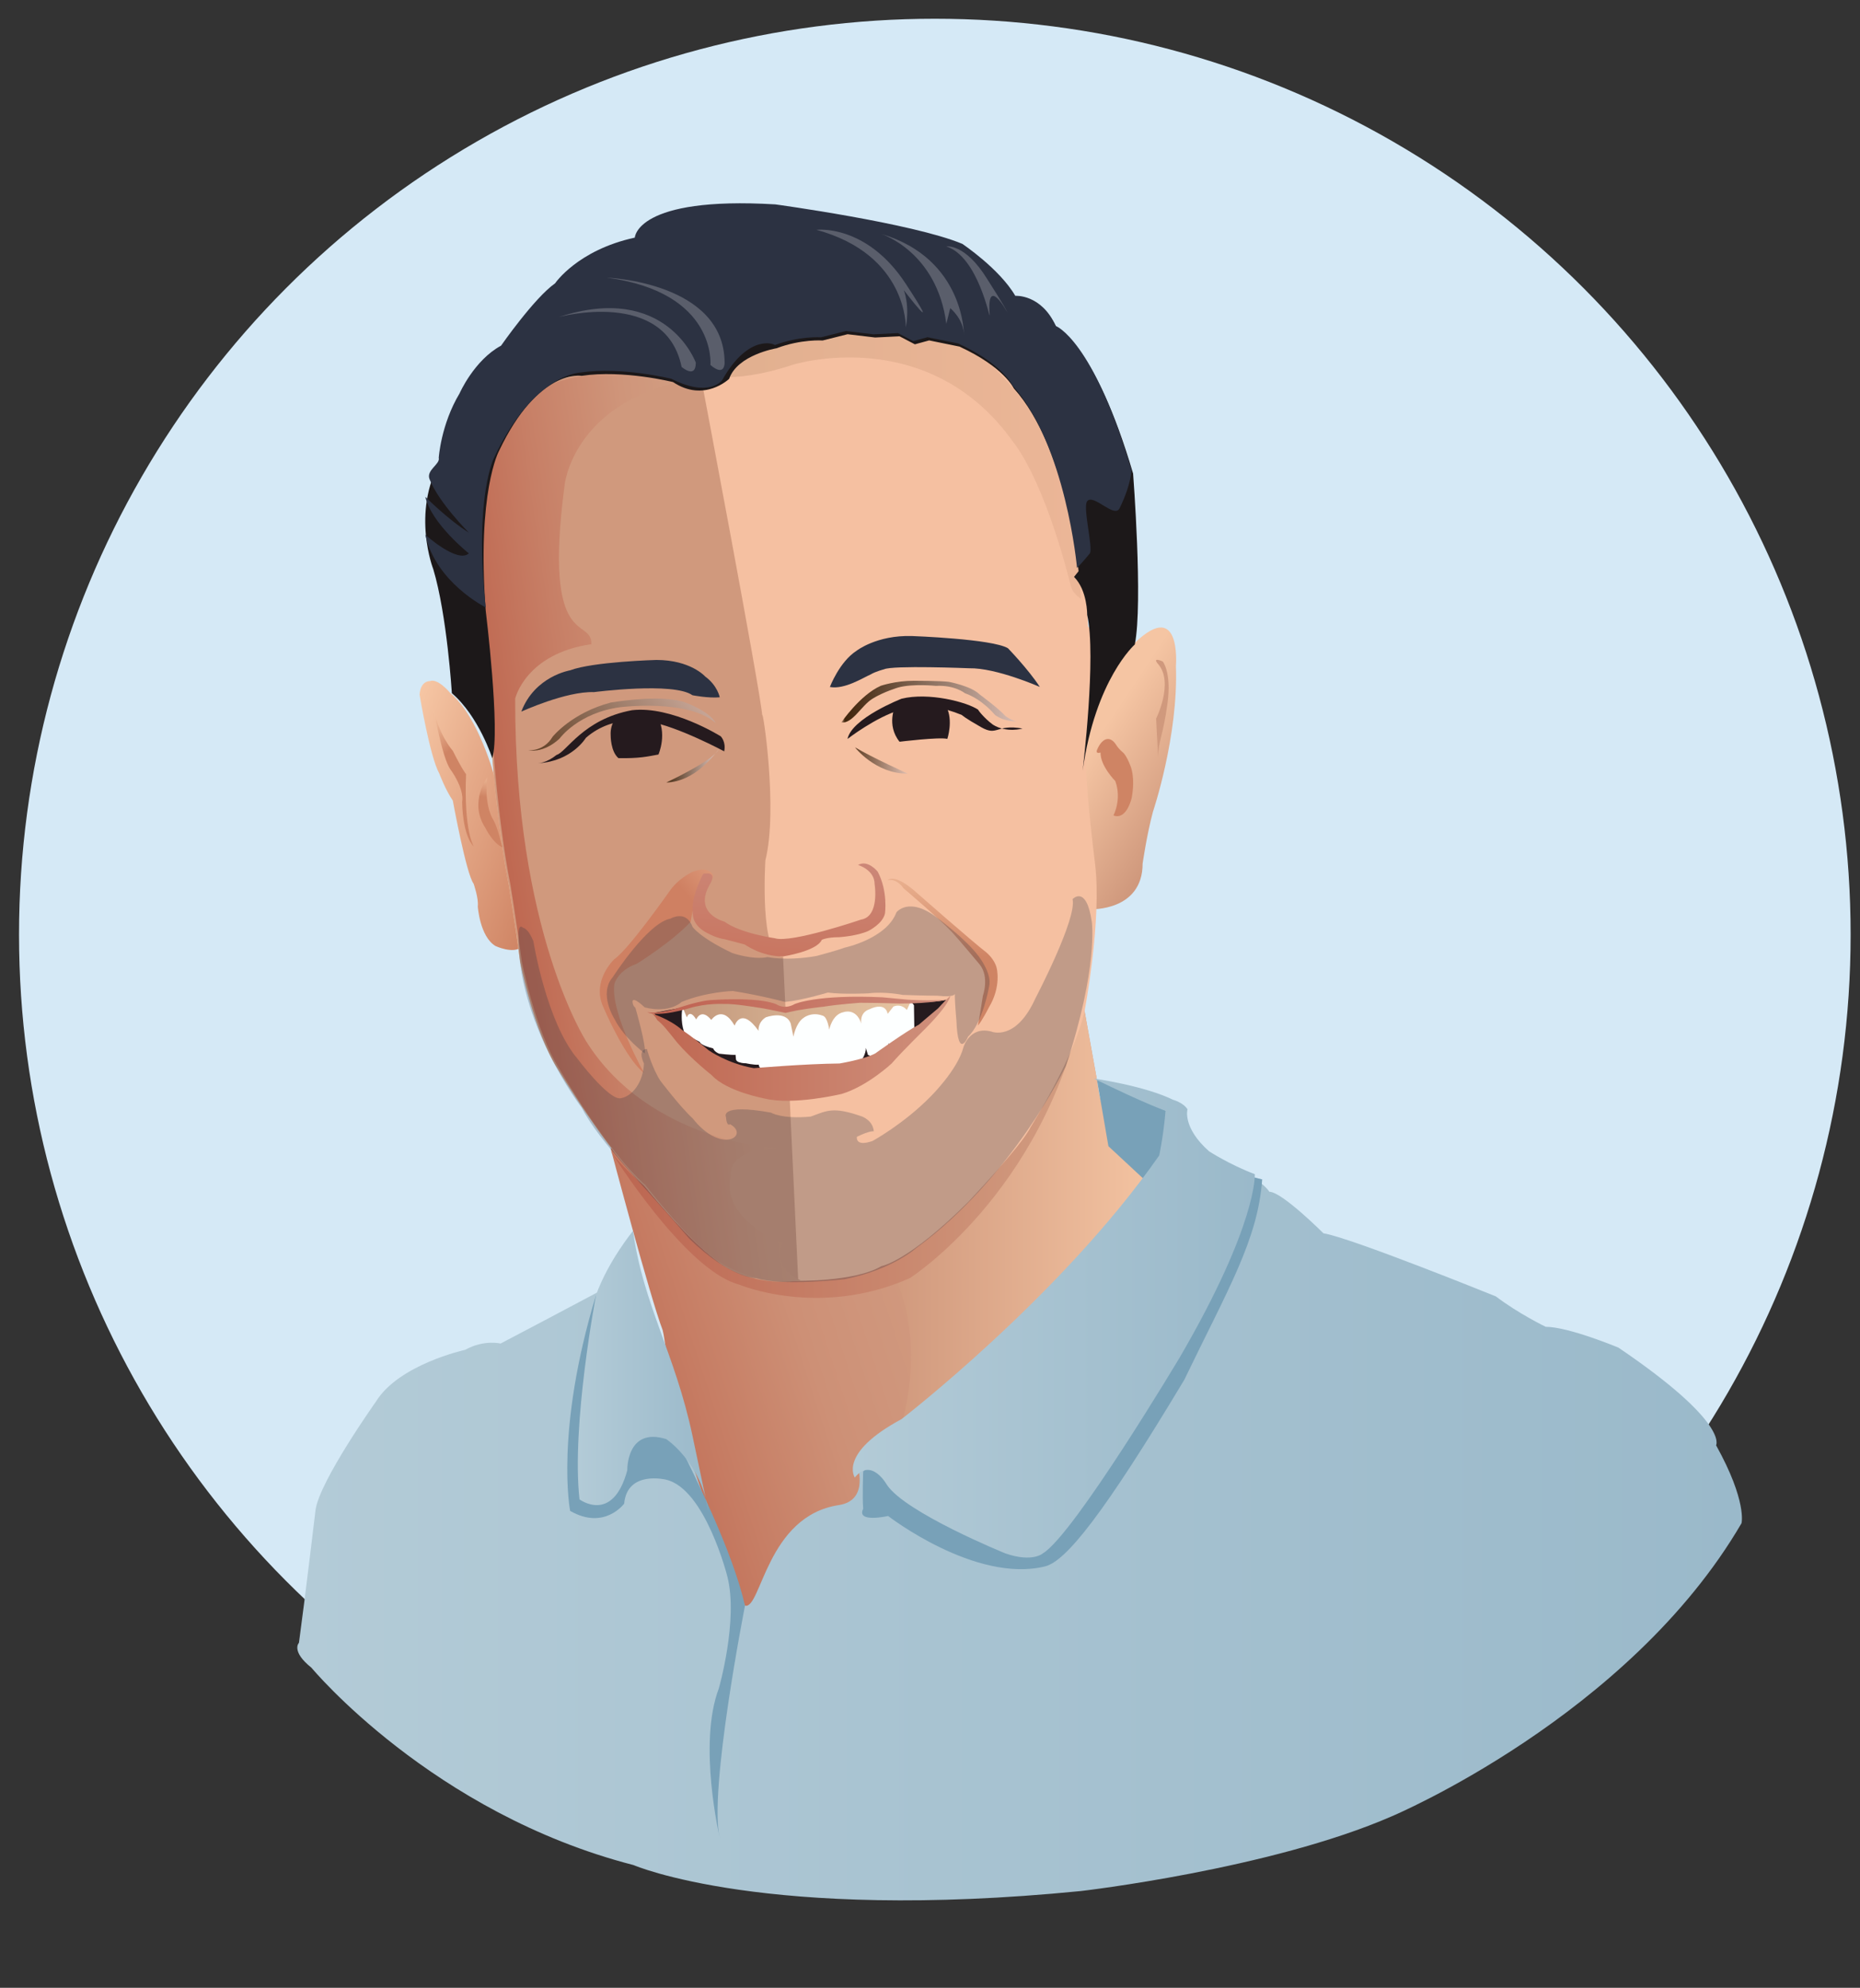 <svg viewBox="0 0 262 280" xmlns:xlink="http://www.w3.org/1999/xlink" xmlns="http://www.w3.org/2000/svg" id="Lager_25"><rect x="0" y="0" width="262" height="280" fill="#333333" stroke="none"/><defs><style>.cls-1{fill:url(#Namnlös_övertoning_73-2);}.cls-2{fill:url(#Namnlös_övertoning_2556);}.cls-3{fill:url(#linear-gradient);}.cls-4{fill:#f5c0a1;}.cls-5{fill:#fdffff;}.cls-6{fill:#d0997d;}.cls-7{fill:#d5e9f6;}.cls-8{fill:#251a1e;}.cls-9{fill:#1c1819;}.cls-10,.cls-11{fill:#2c3242;}.cls-12{fill:#5a5e6b;}.cls-13{fill:#78a1b8;}.cls-14{fill:url(#Namnlös_övertoning_2144-3);}.cls-14,.cls-15{opacity:.8;}.cls-15{fill:url(#Namnlös_övertoning_2144);}.cls-16{fill:url(#Namnlös_övertoning_107);}.cls-17{fill:url(#Namnlös_övertoning_373);}.cls-18{fill:url(#Namnlös_övertoning_2556-2);}.cls-19{fill:url(#Namnlös_övertoning_2556-3);}.cls-20{fill:url(#Namnlös_övertoning_2144-2);}.cls-21{fill:url(#Namnlös_övertoning_2144-4);}.cls-22{fill:url(#Namnlös_övertoning_107-2);}.cls-23{fill:url(#linear-gradient-8);}.cls-24{fill:url(#linear-gradient-9);}.cls-25{fill:url(#linear-gradient-3);}.cls-26{fill:url(#linear-gradient-4);}.cls-27{fill:url(#linear-gradient-2);}.cls-28{fill:url(#linear-gradient-6);}.cls-29{fill:url(#linear-gradient-7);}.cls-30{fill:url(#linear-gradient-5);}.cls-31{fill:url(#Namnlös_övertoning_73);}.cls-32{fill:url(#linear-gradient-10);}.cls-33{fill:url(#Namnlös_övertoning_85);opacity:.28;}.cls-11{opacity:.26;}</style><linearGradient gradientUnits="userSpaceOnUse" y2="175.29" x2="150.44" y1="199.31" x1="76.9" id="linear-gradient"><stop stop-color="#bf6851" offset=".1"></stop><stop stop-color="#c67c63" offset=".28"></stop><stop stop-color="#cd9076" offset=".49"></stop><stop stop-color="#cf957b" offset=".61"></stop><stop stop-color="#d29e82" offset=".85"></stop></linearGradient><linearGradient gradientUnits="userSpaceOnUse" y2="170.23" x2="163.73" y1="170.23" x1="125.59" id="Namnlös_övertoning_73"><stop stop-color="#d0997d" offset="0"></stop><stop stop-color="#f5c5a3" offset="1"></stop></linearGradient><linearGradient gradientUnits="userSpaceOnUse" y2="162.35" x2="152.5" y1="162.35" x1="86.01" id="linear-gradient-2"><stop stop-color="#bc6550" offset="0"></stop><stop stop-color="#d29e82" offset="1"></stop></linearGradient><linearGradient gradientUnits="userSpaceOnUse" y2="110.4" x2="54.26" y1="119.5" x1="78.63" id="Namnlös_övertoning_107"><stop stop-color="#cf8464" offset="0"></stop><stop stop-color="#f6c6a4" offset="1"></stop></linearGradient><linearGradient gradientUnits="userSpaceOnUse" y2="102.64" x2="58.18" y1="107.01" x1="61.86" id="linear-gradient-3"><stop stop-color="#cf8464" offset="0"></stop><stop stop-color="#dfa07f" offset=".42"></stop><stop stop-color="#eab290" offset=".69"></stop><stop stop-color="#f6c6a4" offset="1"></stop></linearGradient><linearGradient xlink:href="#linear-gradient-3" y2="108.73" x2="70.16" y1="112.43" x1="69.71" id="linear-gradient-4"></linearGradient><linearGradient xlink:href="#Namnlös_övertoning_73" y2="104.92" x2="153.85" y1="113.7" x1="167.02" id="Namnlös_övertoning_73-2"></linearGradient><linearGradient gradientUnits="userSpaceOnUse" gradientTransform="translate(70.31 -22.59) rotate(8.24)" y2="122.84" x2="97.67" y1="119.65" x1="102.52" id="linear-gradient-5"><stop stop-color="#cf8464" offset="0"></stop><stop stop-color="#f6c6a4" offset="1"></stop></linearGradient><linearGradient gradientUnits="userSpaceOnUse" y2="64.84" x2="152.23" y1="64.84" x1="98.54" id="Namnlös_övertoning_85"><stop stop-color="#aa8260" offset="0"></stop><stop stop-color="#d0997d" offset="1"></stop></linearGradient><linearGradient gradientUnits="userSpaceOnUse" y2="115.5" x2="105.4" y1="120.51" x1="71.17" id="linear-gradient-6"><stop stop-color="#bf6851" offset="0"></stop><stop stop-color="#c77f66" offset=".34"></stop><stop stop-color="#cf957a" offset=".74"></stop><stop stop-color="#d29e82" offset="1"></stop></linearGradient><linearGradient xlink:href="#Namnlös_övertoning_107" y2="119.03" x2="133.38" y1="134.5" x1="132.59" id="Namnlös_övertoning_107-2"></linearGradient><linearGradient gradientUnits="userSpaceOnUse" y2="120.95" x2="112.53" y1="130.93" x1="100.93" id="linear-gradient-7"><stop stop-color="#cf8062" offset="0"></stop><stop stop-color="#f6c6a4" offset="1"></stop></linearGradient><linearGradient gradientUnits="userSpaceOnUse" y2="107.6" x2="112.4" y1="136.24" x1="110.61" id="linear-gradient-8"><stop stop-color="#c8745e" offset="0"></stop><stop stop-color="#cf988f" offset="1"></stop></linearGradient><linearGradient gradientUnits="userSpaceOnUse" y2="93.86" x2="98.73" y1="111.67" x1="78.69" id="Namnlös_övertoning_2144"><stop stop-color="#c3997d" offset="0"></stop><stop stop-color="#40250c" offset=".02"></stop><stop stop-color="#d9bdb4" offset="1"></stop></linearGradient><linearGradient xlink:href="#Namnlös_övertoning_2144" y2="98.83" x2="143.24" y1="98.83" x1="118.51" id="Namnlös_övertoning_2144-2"></linearGradient><linearGradient gradientUnits="userSpaceOnUse" y2="143.42" x2="128.3" y1="143.42" x1="96.22" id="Namnlös_övertoning_373"><stop stop-color="#c3997d" offset="0"></stop><stop stop-color="#e7c5a3" offset="1"></stop></linearGradient><linearGradient gradientUnits="userSpaceOnUse" y2="141.6" x2="133.29" y1="141.6" x1="91.15" id="linear-gradient-9"><stop stop-color="#bf604f" offset="0"></stop><stop stop-color="#cd8b7b" offset="1"></stop></linearGradient><linearGradient gradientUnits="userSpaceOnUse" y2="147.69" x2="133.84" y1="147.69" x1="91.73" id="linear-gradient-10"><stop stop-color="#bf6751" offset="0"></stop><stop stop-color="#cf907c" offset="1"></stop></linearGradient><linearGradient xlink:href="#Namnlös_övertoning_2144" y2="107.11" x2="127.88" y1="107.11" x1="120.41" id="Namnlös_övertoning_2144-3"></linearGradient><linearGradient xlink:href="#Namnlös_övertoning_2144" y2="107.88" x2="100.73" y1="107.88" x1="93.34" id="Namnlös_övertoning_2144-4"></linearGradient><linearGradient gradientUnits="userSpaceOnUse" y2="216.61" x2="245.37" y1="216.61" x1="41.89" id="Namnlös_övertoning_2556"><stop stop-color="#b3cbd7" offset="0"></stop><stop stop-color="#9ab9ca" offset="1"></stop></linearGradient><linearGradient xlink:href="#Namnlös_övertoning_2556" y2="193.18" x2="99.81" y1="193.18" x1="81.4" id="Namnlös_övertoning_2556-2"></linearGradient><linearGradient xlink:href="#Namnlös_övertoning_2556" y2="185.66" x2="176.76" y1="185.66" x1="120.13" id="Namnlös_övertoning_2556-3"></linearGradient></defs><circle r="129" cy="131.64" cx="131.68" class="cls-7" id="BG-3"></circle><path d="M86.01,161.74s5.61,21.18,7.33,25.61c.7,2.82,1.33,13.13,2.17,15.37l2.04,6.73,7.79,17.64,17.27-13.3,5.56-10.49s25.17-16.81,35.56-40.39c0,0-5.71-2.93-7.17-4.98,0,0-1.46-.59-2.05-5.85l-2.58-14.34s-4.74,21.37-18.49,26.34c0,0-14.65,10.24-47.42-2.34Z" class="cls-3"></path><path d="M126.41,202.71s22.54-17.27,37.32-39.8c0,0-5.71-2.93-7.17-4.98,0,0-1.46-.59-2.05-5.85l-2.58-14.34s-4.58,20.63-17.79,26.07c0,0-8.78,13.01-8.55,15.2s0,0,0,0c0,0,5.57,8.78,.82,23.71Z" class="cls-31"></path><path d="M86.01,162.12s10.4,16.74,18.01,18.79c0,0,11.32,4.83,24.15-.88,0,0,18.59-11.85,24.33-38.14,0,0-4.07,13.44-19.62,30.14,0,0-9.98,10.17-22.04,7.95,0,0-18.98-9.67-24.83-17.86Z" class="cls-27"></path><path d="M63.49,97.7s-1.76-2.2-2.93-1.76c0,0-1.32-.09-1.46,1.9,0,0,1.46,8.78,2.78,11.12,0,0,.88,2.34,1.9,3.8,0,0,1.9,10.39,2.93,11.71,0,0,.73,2.05,.59,3.22,0,0,.29,4.24,2.49,5.56,0,0,2.49,1.17,3.66,.15,0,0-3.22-18.88-3.8-24,0,0-2.2-8.34-6.15-11.71Z" class="cls-16"></path><path d="M61.04,99.6s1.21,7.13,2.41,8.78c0,0,1.98,2.63,1.65,4.61,0,0,0,4.61,1.65,6.26,0,0-1.43-2.09-1.1-10.21,0,0-.44-.44-1.87-3.29,0,0-2.06-2.28-2.74-6.15Z" class="cls-25"></path><path d="M68.62,109.53s-2.6,3.45-.27,7.06c0,0,1.26,2.57,2.76,2.87l-.54-.79s-.49-2.13-1.03-3.09c-1.44-2.31-.92-6.05-.92-6.05Z" class="cls-26"></path><path d="M153.63,128.08s7.32,.29,7.32-6.44c0,0,.59-4.1,1.46-7.32,0,0,3.59-10.61,3.23-20.49,0,0,.87-10.24-6.44-2.63,0,0-4.17,3.95-6.44,14.63,0,0-2.34,16.39,.88,22.24Z" class="cls-1"></path><path d="M154.56,105.55c.78-1.76,1.88-1.85,2.64-.66,.22,.35,.52,.71,.93,1.06,0,0,.48,.29,1.11,1.94,0,0,.71,1.53,.18,4.46,0,0-.69,3.23-2.58,2.51,0,0,1.21-2.26,.26-4.84,0,0-2.13-2.15-2.08-4.02,0,0-.78,.28-.46-.44Z" class="cls-30"></path><path d="M163.8,93.19s1.24,1.54,.66,5.85c-.65,4.81-1.32,5.27-1.32,7.68l-.29-5.49s2.54-5.09,.29-7.68c-.95-1.1,.66-.37,.66-.37Z" class="cls-6"></path><path d="M153.25,88.23c-.46-8.68-.15-19.69-7.69-30.63,0,0-7.17-10.39-15.35-11.76,0,0-15.68-1.41-25.55,4.78,0,0-4.91,4.05-10.91,2.15,0,0-12.92-2.26-18.77,2.86,0,0-8.01,7.82-5.81,20.99,0,0-1.32,10.98,.22,30.73,0,0,.79,9.93,2.27,17.27,0,0,.86,5.29,1.61,10.83,0,0,1.9,9.8,5.27,15.07,0,0,7.1,11.8,12.15,16.41,0,0,5.84,7.34,10.01,10.41,0,0,3.87,3.2,11.3,3.07,0,0,8.34,.2,12.15-2.06,0,0,3.77-.61,12.2-9.01,0,0,7.63-8.05,8.8-10.54,0,0,6.29-9.95,7.64-16.48,0,0,2.43-12.73,1.46-20.63,0,0-1.52-12.15-1.22-14.93,0,0,2-16.88,.22-18.54Z" class="cls-4"></path><path d="M150.85,82.57c-3.88-15.35-8.05-20.2-8.05-20.2-12-17.02-31.17-10.98-31.17-10.98-8.78,2.93-13.09,1.28-13.09,1.28,3.15-.66,5.27-2.41,5.27-2.41,9.87-6.19,25.55-4.78,25.55-4.78,8.17,1.37,15.35,11.76,15.35,11.76,7.54,10.94,7.06,18.39,7.52,27.07,0,0-1.09-.62-1.38-1.75Z" class="cls-33"></path><path d="M110.3,134.74c-3.37,.27-2.49-13.55-2.49-13.55,1.82-7.22-.42-21.71-.44-20.41-.22-3.29-8.63-47.62-8.63-47.62-1.5,.23-3.19,.19-4.98-.38,0,0-12.92-2.26-18.77,2.86,0,0-8.01,7.82-5.81,20.99,0,0-1.32,10.98,.22,30.73,0,0,.79,9.93,2.27,17.27,0,0,.86,5.29,1.61,10.83,0,0,1.9,9.8,5.27,15.07,0,0,7.1,11.8,12.15,16.41,0,0,6.24,7.7,10.41,10.78,0,0,4.24,3.61,11.33,2.67l-2.14-45.65Z" class="cls-6"></path><path d="M96.34,53.64s-15.26-3.14-21.12,1.99c0,0-9.52,9.23-7.32,22.4,0,0,.19,9.56,1.73,29.32,0,0,.79,9.93,2.27,17.27,0,0,.86,5.29,1.61,10.83,0,0,1.9,9.8,5.27,15.07,0,0,6.69,11.68,12.15,16.41,0,0,5.6,7.34,9.77,10.41,0,0,5.06,3.88,12.09,3,0,0-4.15-1.56-2.54-5.22,0,0-8.78-3.37-7.32-9.51,0,0-.73-3.68,6.59-3.83,0,0-18-.88-26.93-15.07,0,0-10.1-15.52-10.02-48.31,0,0,1.46-6.33,10.73-7.66,.1-3.94-6.85,1.09-3.78-22.33,0,0,1.02-11.41,16.83-14.78Z" class="cls-28"></path><path d="M134.06,131.26c-1.92-2.02-6.8-6.15-6.8-6.15,0,0-.91-1.43-2.23-1.13,0,0,.8-1.02,3.66,1.39,0,0,8.41,7.39,10.24,8.78,0,0,1.17,.95,1.46,2.2,0,0,.7,2.6-1.1,5.56,0,0-.88,1.76-1.54,2.56,0,0,.43-2.38,.7-4.21,0,0,.95-2.63-.44-4.39,0,0-3.06-3.67-3.95-4.61Z" class="cls-22"></path><path d="M97.55,122.81s-2.02,.88-3.33,2.85c0,0-5.71,8.12-7.68,9.44,0,0-3.29,3.07-1.54,6.8,0,0,3.07,7.24,5.71,9.22,0,0-4.77-8.5-4.17-12.51,0,0,.44-1.9,3.14-2.85,0,0,4.98-3.07,7.61-5.93,0,0,.66-4.68,2.2-6.07,1.63,.79,1.29-2.22-1.94-.95Z" class="cls-29"></path><path d="M99.05,123.1s-1.76,3.22-1.46,5.41c0,0-.29,1.9,2.34,3.07,0,0,.99,.55,2.2,.73l2.78,.73s2.34,1.71,5.39,1.68c0,0,4.73-.71,5.46-2.34,0,0,.71-.37,2.46-.37,0,0,2.49-.15,4.1-.88,0,0,2.05-1.01,2.34-2.48,0,0,.44-3.08-1.02-5.86,0,0-1.39-1.76-2.78-.95,0,0,2.34,.66,2.34,2.71,0,0,.74,4.54-1.9,4.98,0,0-9.88,3.37-12.15,2.63,0,0-4.86-.68-7.1-2.34,0,0-4.47-1.1-2.05-5.27,0,0,1.24-1.9-.95-1.46Z" class="cls-23"></path><path d="M75.89,107.5c4.68-.29,6.64-3.57,6.64-3.57,3.95-3.46,8.91-2.28,8.91-2.28,3.94,.63,10.57,4.18,10.57,4.18,.29-1.32-.48-2.11-.48-2.11,0,0-6.91-4.34-12.51-3.68-6.87,1.26-9.24,5.91-10.61,6.29-1.45,1.16-2.52,1.16-2.52,1.16Z" class="cls-8"></path><path d="M100.82,101.88c-.75-1.64-4.28-2.93-4.28-2.93-3.08-1.07-8.51-.3-10.47,0-5.56,1.46-8.23,4.83-8.23,4.83-1.32,2.2-3.51,1.89-3.51,1.89,2.47,.45,4.51-1.66,4.51-1.66,0,0,2.63-3.63,8.56-4.4,5.93-.77,0,0,0,0,0,0,9.61-1.21,13.43,2.27Z" class="cls-15"></path><path d="M87.34,100.57s-1.46,.98-1.32,3.05c0,0-.02,2.21,1.09,3.17,2.96,.05,4.06-.22,5.64-.51,0,0,1.35-3.07-.29-5.56,0,0-3.22-.88-5.12-.15Z" class="cls-8"></path><path d="M99.34,95.3s-2.05-2.34-6.88-2.34c0,0-8.93,.24-12.15,1.46,0,0-4.98,.81-6.88,5.82,0,0,6.29-2.89,10.24-2.75,0,0,11.2-1.46,13.87,.44,0,0,2.23,.44,3.84,.29,0,0-.29-1.63-2.05-2.93Z" class="cls-10"></path><path d="M119.39,104.08s3.95-3.07,7.46-4.1c0,0,2.93-1.61,8.63,.73,0,0,.4,.41,2.74,1.73,2.34,1.32,2.02-.48,5.82,.18,0,0-2.25,.66-4.17-.54-1.34-.98-2.29-2.3-2.05-2.09-1.6-1.11-7.02-2.51-10.83-1.57,0,0-7.02,2.74-7.61,5.67Z" class="cls-8"></path><path d="M126.12,99.4s-1.32,2.7,.59,5.08c0,0,5.63-.69,6.73-.4,0,0,.88-2.63-.15-4.54,0,0-2.93-1.02-7.17-.15Z" class="cls-8"></path><path d="M118.51,101.76s2.63-3.86,5.56-5.16c0,0,2.05-.71,4.68-.71,0,0,3.63,0,4.89,.15,0,0,3.16,.59,4.33,1.76,0,0,2.78,2.05,3.66,3.07,0,0,1.02,.73,1.61,.73,0,0-1.61,.15-3.07-.88,0,0-1.76-2.2-4.24-3.07,0,0-1.46-1.19-4.1-1.04,0,0-3.22-.33-5.27,.22,0,0-2.06,.6-3.66,1.59-1.6,.99-2.78,3.52-4.39,3.35Z" class="cls-20"></path><path d="M116.9,96.76s1.34-3.54,3.75-5.09c0,0,2.83-2.23,7.81-2.08,0,0,11.32,.4,13.52,1.72,0,0,2.88,2.97,4.49,5.45,0,0-6.14-2.71-9.95-2.63,0,0-10.83-.44-12,.15,0,0-1.17,.29-1.9,.73-1.02,.44-3.66,2.14-5.71,1.76Z" class="cls-10"></path><path d="M91.12,147.76s.75,2.71,1.89,4.46c0,0,2.78,3.68,4.54,5.29,4.13,5.25,8.08,2.39,5.3,.85,0,0-.5,.42-.59-1.02,0,0-1.02-1.94,6.33-.62,0,0,1.53,.95,5.61,.56,2.3-.83,3.13-1.45,7.23-.01,0,0,1.54,.55,1.65,2.09,0,0-.47-.16-2.38,.77,0,0-.29,1.46,2.2,.59,0,0,4.39-2.39,8.2-6.28,0,0,3.8-3.75,4.61-6.93,0,0,.88-3.04,3.95-2.2,0,0,3.4,1.43,6.15-4.61,0,0,5.93-11.3,5.27-14.05,0,0,1.94-2.09,2.71,3.18,0,0,.95,6.4-3.66,20.34,0,0-7.46,15.68-21.07,25.63,0,0-3.41,3.08-10.1,4.39,0,0-8.76,1.02-12.44-.15,0,0-3.51,.15-9.44-5.56-6.15-7.24-12.55-13.46-15.15-18.46,0,0-9.22-12.04-8.89-24.55,0,0,0-1.43,.66-.77,0,0,.66,0,1.43,1.87,0,0,1.83,11.41,6.22,16.57,0,0,4.39,5.84,6.07,5.56,1.68-.28,3.18-2.27,3.29-4.9,0,0-1.01-1.94,.42-2.05Z" class="cls-11"></path><path d="M90.81,148.38s-2.93-2.19-4.24-4.82c0,0-2.3-3.59-.25-5.93,0,0,4.9-7.65,8.12-8.23,0,0,2.2-1.32,3.11,1.15,0,0,.95,1.48,5.59,3.69,0,0,2.93,1.01,4.98,.57,0,0,2.63,.59,6.88-.15,0,0,2.78-.73,3.95-1.17,0,0,5.92-1.24,7.32-4.98,0,0,1.76-2.32,5.78,.8,0,0,4.04,2.97,5.85,5.45,0,0,1.87,2.41,1.43,4.17,0,0-.88,5.16-2.96,7.08,0,0-1.43,3.46-1.65-2.25,0,0-.24-2.58-.22-3.84,0,0,.26,.62-2.52,.33,0,0-1.98,0-4.83-.11,0,0-2.49-.51-4.83-.22,0,0-3.51,.18-5.71-.11,0,0-3.56,1.08-6.01,1.32,0,0-3.58-.95-7.38-1.54,0,0-3.73,.11-7.2,1.54,0,0-1.69,1.67-5.21,.77,0,0-1.57-1.54-1.71-.88,0,0-.04,.6,.4,.93,0,0,1.62,5.58,1.31,6.42Z" class="cls-11"></path><path d="M92.13,142.68s3.84-.77,6.7-1.21c0,0,6.7-1.21,11.31,1.1,0,0,5.71-2.39,11.96-1.41,0,0,5.82-.45,7.57-.01,0,0,2.74,0,3.62-.33,0,0-3.45,5.09-6.15,5.93,0,0-6.8,4.94-14.16,5.16,0,0-6.7,.44-12.4-2.2,0,0-6.59-4.17-8.45-7.02Z" class="cls-8"></path><path d="M109.37,142.02s.01,0,.02,0c.41,.21,1.9,.21,1.9,.21,7.24-2.14,17.01-1.21,17.01-1.21l.44,.57,.05,3.22s.16-.38,0,0-.44,.49-.44,.49l-1.21,.77c-.16,.55-1.7,1.32-1.7,1.32l-.27-.44-.05,.82c-.16,.66-1.92,.93-1.92,.93-.33,.22-.94-.11-.94-.11l-.3-.99c.05,.82-.62,1.8-.62,1.8-.44,.33-2.38,.7-2.38,.7-.44,.11-.79,.07-.79,.07l-.22-.22c0,.38-.66,.49-.66,.49l-4.34,.22c-.38-.11-.55-.38-.55-.38-.28,.34-1.04,.06-1.04,.06l-3.82,.18s.66-.05,0,0-.66-.55-.66-.55c-.71,.05-1.81-.2-1.81-.2,0,0-.49,.02-.97-.15s-.44-.49-.44-.49l-.05-.55c-.6,.05-2.3-.16-2.3-.16-.71-.27-.86-.75-.86-.75-1.83-.44-1.89-.91-1.89-.91l-1.96-1.02s-.15,.01-.28-.51c-.45-1.36-.25-2.87-.25-2.87,0,0,.02-.22,.16-.22,0,0,6.02-2.33,13.14-.14Z" class="cls-5"></path><path d="M109.37,142.02c1.52,.38,2.96,.3,2.96,.3,0,0-3.47,2.29,0,0,3.47-2.29,15.98-1.29,15.98-1.29l-.57,1.24c-.88-1.02-1.9-.48-1.9-.48l-.8,1.02c-.37-1.81-2.56-.65-2.56-.65-1.46,.47-1.16,2.02-1.16,2.02-.74-2.27-2.49-1.61-2.49-1.61-1.61,.29-2.03,2.47-2.03,2.47,0,0-.22-1.81-.93-1.98-1.65-.6-2.74,.36-2.74,.36-1.04,.74-1.37,2.61-1.37,2.61l-.38-1.85c-.71-1.93-3.51-.88-3.51-.88-1.17,.73-1.02,1.9-1.02,1.9-2.49-3.51-3.37-.73-3.37-.73-1.76-3.07-3.29-.8-3.29-.8-1.43-1.76-2.12-.07-2.12-.07-.95-1.57-1.32-.29-1.32-.29l-.48-1.14s5.49-2.06,13.14-.14Z" class="cls-17"></path><path d="M91.15,142.57s1.1,.33,4.03-.48c0,0,3.07-1.08,4.87-1.21,0,0,6.62-.54,9.33,.59,0,0,1.1,.8,2.56-.04,0,0,3.11-1.39,12.37-.95,0,0,2.41,.22,3.51,.33,0,0,2.96,.22,5.49,0,0,0-1.91,.55-6.59,.55,0,0-3.29-.11-5.6-.11,0,0-3.11,.22-5.09,.55,0,0-3.06,.3-5.38,.88,0,0-3-.66-3.99-.77,0,0-3.3-.56-4.67-.49,0,0-2.39-.16-4.91,.6,0,0-4.28,1.32-5.93,.55Z" class="cls-24"></path><path d="M91.73,142.74s2.49,.71,4.36,2.35c0,0,1.47,.95,3.73,2.85,0,0,2.63,1.87,6.37,2.52,0,0,7.13-.61,12.07-.66,0,0,3.5-.58,5.05-1.43,0,0,4.13-2.98,6.15-4.06,0,0,1.64-1.41,2.67-2.27,0,0,.88-.98,1.72-1.75,0,0-.03,1.08-3.44,4.53,0,0-3.49,3.44-4.81,4.98,0,0-3.39,3.18-7.01,4.28,0,0-6.8,1.65-10.87,.66,0,0-5.38-.99-7.46-3.29,0,0-2.87-2.26-4.84-4.56-1.46-1.82-2.09-2.64-2.83-3.19,0,0-.44-.83-.86-.97Z" class="cls-32"></path><path d="M120.41,105.25s2.93,3.78,7.46,3.72c0,0-4.98-2.24-7.46-3.72Z" class="cls-14"></path><path d="M101.25,105.54c-.57,.68-3.32,4.58-7.39,4.68,0,0,6.59-3.07,7.39-4.68Z" class="cls-21"></path><path d="M135.2,48.83l-4.32-.88-2.01,.55-2.16-1.13-3.44,.17-3.88-.46-3.51,.88s-3-.22-6.51,1.1c0,0-5.49,.91-6.66,4.3,0,0-3.51,3.39-7.9,.46,0,0-7.02-1.76-12.88-.88,0,0-6.09-1.13-11.64,10.58,0,0-3.14,5.74-1.87,22.5,0,0,2.09,17.05,.92,20.78,0,0-1.88-5.89-5.69-9.16,0,0-.68-11.03-2.62-17.47,0,0-3.11-7.9,.99-15.22,0,0,.29-4.68,2.93-9.07,0,0,2.05-4.68,5.85-6.73,0,0,4.68-6.73,7.61-8.78,0,0,3.15-4.68,11.23-6.44,0,0,.18-5.85,19.79-4.68,0,0,19.32,2.63,26.34,5.56,0,0,5.27,3.51,7.46,7.32,0,0,3.66-.27,5.71,4.25,0,0,5.23,1.89,10.67,20.33,0,0,1.41,18.22,.24,24.07,0,0-5.55,4.9-7.35,17.78,0,0,1.97-16.17,.64-21.96,0,0,.05-3.43-1.85-5.34l.64-.8s-1.52-17.27-9.13-25.76c0,0-1.39-3-7.61-5.86Z" class="cls-9"></path><path d="M159.39,66.25c-5.43-18.44-10.67-20.33-10.67-20.33-2.05-4.53-5.71-4.25-5.71-4.25-2.2-3.8-7.46-7.32-7.46-7.32-7.02-2.93-26.34-5.56-26.34-5.56-19.61-1.17-19.79,4.68-19.79,4.68-8.08,1.76-11.23,6.44-11.23,6.44-2.93,2.05-7.61,8.78-7.61,8.78-3.8,2.05-5.85,6.73-5.85,6.73-2.63,4.39-2.93,9.07-2.93,9.07,.24,.89-1.79,1.72-1.3,2.99,1.31,3.34,5.54,7.54,5.54,7.54-2.91-1.81-6.13-5.04-6.13-5.04,.88,3.8,6.13,7.97,6.13,7.97-1.61,1.46-6.13-2.63-6.13-2.63,1.46,6.73,8.51,10.24,8.51,10.24-1.67-15.73,1.21-21.17,1.21-21.17,5.55-11.71,12.07-11.91,12.07-11.91,5.85-.88,12.88,.88,12.88,.88,5.35,2.71,7.14,.2,7.14,.2,3.77-6.71,7.48-5.06,7.42-4.95,3.51-1.32,6.51-1.1,6.51-1.1l3.51-.88,3.88,.46,3.44-.17,2.16,1.13,2.01-.55,4.32,.88c6.22,2.86,7.61,5.86,7.61,5.86,7.61,8.49,9.13,25.76,9.13,25.76,0,0,.75-.76,1.79-2.03,.53-.65-1-6.46-.38-7.34,.85-1.2,3.85,2.45,4.58,.97,.84-1.71,1.5-3.55,1.7-5.36Z" class="cls-10"></path><path d="M98.02,51.1s-4.1-11.41-19.32-6.44c0,0,15.02-4.1,17.31,7.02,0,0,2,1.76,2-.59Z" class="cls-12"></path><path d="M100.07,51.4s.93-10.24-14.61-12.29c0,0,16.57,.59,16.61,12,0,0,.04,2.05-2.01,.29Z" class="cls-12"></path><path d="M127.59,46.13s.29-10.24-12.59-13.76c0,0,7.03-.88,12.59,7.61s-.29,.88-.29,.88c0,0,.88,2.05,.29,5.27Z" class="cls-12"></path><path d="M124.15,32.96s7.83,2.47,9.15,12.65l.55-2.2s1.94,1.55,1.94,3.89c0,0,.15-10.83-11.63-14.34Z" class="cls-12"></path><path d="M139.4,44.37c.07,.9-1.57-8.2-6.1-9.66,0,0,2.62-.45,5.71,4.52,.43,.68,2.54,3.96,2.93,4.84,0,0-3.01-5.56-2.53,.29Z" class="cls-12"></path><path d="M86.01,181.05s-8.77,4.68-15.5,8.2c0,0-2.34-.59-4.98,.88,0,0-9.37,2.05-12.59,7.32,0,0-7.9,11.12-8.49,15.22,0,0-1.46,12.29-2.34,18.73,0,0-1.17,1.17,1.76,3.51,0,0,16.98,20.49,45.37,27.8,0,0,18.59,8.05,62.99,3.66,0,0,26.72-3.07,43.84-10.54,0,0,33.37-14.05,49.24-41.27,0,0,.81-3.07-3.58-10.98,0,0,1.88-3.16-13.76-13.76,0,0-7.02-2.93-10.24-2.93,0,0-3.8-1.83-7.02-4.28,0,0-20.49-8.3-24.29-8.89,0,0-5.85-5.85-7.61-5.85,0,0-1.17-1.76-3.51-2.34,0,0-56.2,38.49-54.59,40.68,0,0,1.86,5.12-2.54,5.79-10.18,1.53-10.95,14.7-13.21,14.17-.97-.23-6.88-18.68-7.39-19.66-3.62-6.89-1.91-2.81-5.09-12,0,0-5.29-4.39-6.45-13.46Z" class="cls-2"></path><path d="M104.94,226.18s-5.16,26.15-3.55,32.73c0,0-3.12-13.23-.14-21.07,0,0,2.78-9.66,1.2-15.8,0,0-3.1-12.29-8.6-13.61,0,0-5.49-1.39-5.93,3.37,0,0-2.78,3.8-7.61,1.02,0,0-2.2-11.12,3.66-30.44,0,0,17.64,29.07,20.97,43.8Z" class="cls-13"></path><path d="M89.17,173.38s-3.44,4.16-5.2,8.99c0,0-3.51,18.29-2.34,28.83,0,0,4.68,3.51,6.73-4.1,0,0-.14-6.15,5.49-4.39,0,0,4.9,3.23,5.96,10.25,0,0,.16,.79-2.26-10.69-2.45-11.63-6.95-18.44-8.38-28.89Z" class="cls-18"></path><path d="M121.59,207.25s-.14,3.66,0,5.27c-1.02,2.05,3.51,1.02,3.51,1.02,0,0,12.29,9.51,22.1,7.1,2.97-.73,8.29-7.41,19.61-26.27,6.14-12.73,10.39-19.76,10.98-28.24l-9.8-2.49-3.36-7.02-10.11-4.54,1.61,9.37,8.5,7.9-43.03,37.9Z" class="cls-13"></path><path d="M120.41,208.12s-2.38-3.41,6.57-8.22c0,0,22.41-17.25,36.31-37.15,0,0,.6-2.78,.89-6.29,0,0-2.69-.9-10.11-4.54,0,0,7.1,1,11.16,2.99,0,0,1.43,.38,2.04,1.34,0,0-.76,2.55,3.04,5.92,0,0,2.93,1.9,6.44,3.22,0,0,.44,6.88-10.54,25.76,0,0-14.93,25.02-19.32,27.66,0,0-1.46,1.32-5.27,0,0,0-14.06-5.71-16.69-9.66,0,0-2.19-3.95-4.53-1.02Z" class="cls-19"></path></svg>